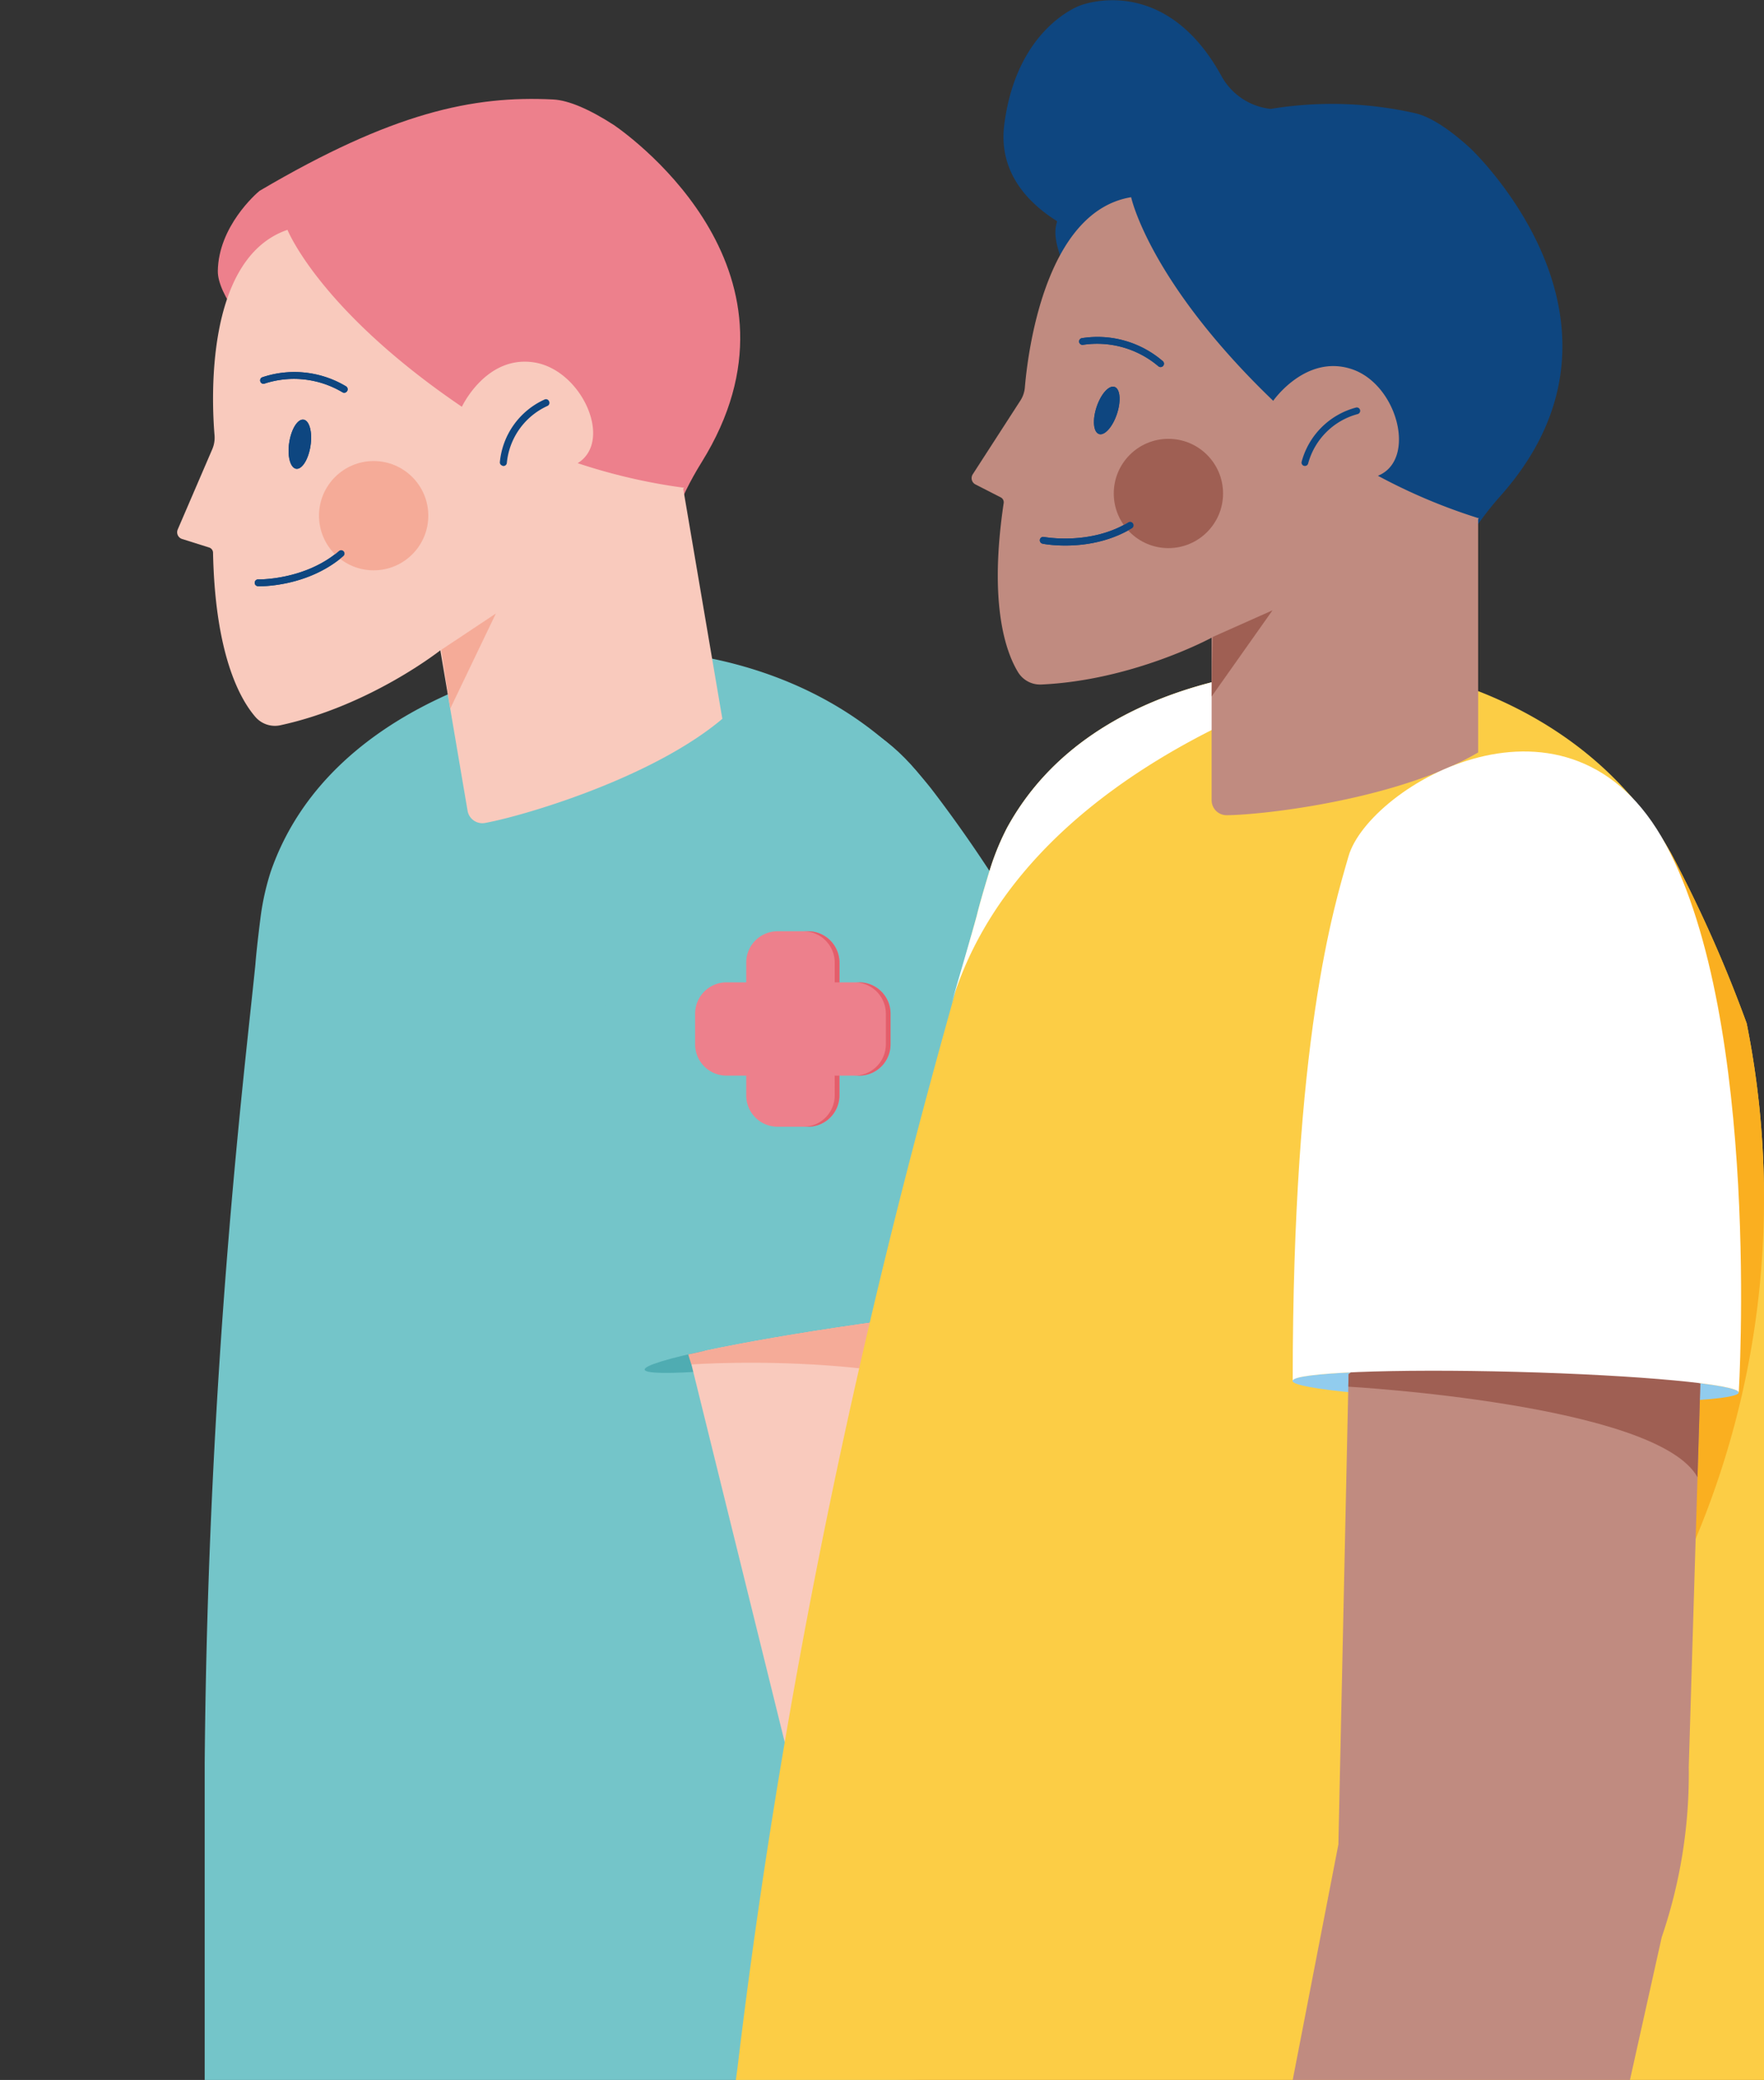<svg xmlns="http://www.w3.org/2000/svg" viewBox="0 0 372.53 439.28">
  <rect x="0" y="0" width="372.53" height="439.28" fill="#333333" stroke="none"/>
  <defs>
    <style>
      .cls-1 {
        isolation: isolate;
      }

      .cls-2 {
        fill: #74c5c9;
      }

      .cls-3 {
        fill: #ed808c;
      }

      .cls-4 {
        fill: #f9cabd;
      }

      .cls-5 {
        fill: #0e4680;
      }

      .cls-6 {
        fill: #f5ab98;
      }

      .cls-7 {
        fill: #4facb2;
      }

      .cls-8 {
        fill: #fccd45;
      }

      .cls-9 {
        fill: #faaf20;
      }

      .cls-10 {
        fill: #fff;
      }

      .cls-11 {
        fill: #c08b80;
      }

      .cls-12 {
        fill: #9f5f53;
      }

      .cls-13 {
        fill: #91ccee;
      }

      .cls-14 {
        mix-blend-mode: multiply;
        opacity: 0.75;
      }

      .cls-15 {
        fill: #e15360;
      }
    </style>
  </defs>
  <g class="cls-1">
    <g id="Calque_2" data-name="Calque 2">
      <g>
        <g>
          <path class="cls-2" d="M227.83,234.56a186.88,186.88,0,0,0-9.78-35.73,283.65,283.65,0,0,0-21.34-32.2c-23.92-30.27-62.7-30.18-69.25-29-.63.1-1.69.27-3.09.54s-2.47.39-3.1.51c-6.59,1-51.53,9-64.12,45.48a54.46,54.46,0,0,0-2.06,9.07s-.87,6.67-1.16,10.49c-2.15,21.5-10,84.18-10.7,168.58v67h143a186.31,186.31,0,0,0,44.1-5.27C272,396.72,241.69,316.2,227.83,234.56Z"/>
          <path class="cls-3" d="M46,57.23c-.14,9.83,26.18,32.62,26.18,32.62L139.86,120c.79-6.82,3.3-14.31,8.32-22.39C172.85,57.92,134,29.42,129.7,26.44c-5.08-3.29-9.57-5.27-12.89-5.43-17-.86-34,2.8-62,19.3C54.08,40.9,46.14,47.83,46,57.23Z"/>
          <path class="cls-2" d="M229.44,276s-8.37-78-34.56-111.55-63.89-1.74-65.63,13.67c-1.26,11.17-5.21,40,6.87,111.2Z"/>
          <path class="cls-4" d="M152.27,150.18h0l-8-47.07-55.49,9.42,8.27,48.74,1.69,9.94a3.17,3.17,0,0,0,3.68,2.6c8.11-1.48,35.27-9.45,50.13-22h0Z"/>
          <path class="cls-4" d="M122,97.82c7.6-4.69.85-19.76-9.26-21.29s-15.2,9.38-15.2,9.38C67.44,65.46,60.71,48.54,60.71,48.54c-17.51,6-16,36.34-15.4,43.42a6.16,6.16,0,0,1-.49,2.93l-7.29,16.94a1.49,1.49,0,0,0,.92,2l5.74,1.81a1.17,1.17,0,0,1,.8,1.09c.44,21.45,5.65,30.85,8.91,34.64a5.45,5.45,0,0,0,5.26,1.81c19.17-4.14,34.05-16,34.05-16l51.29-34.16A122,122,0,0,1,122,97.82Z"/>
          <path class="cls-5" d="M54.22,123.74a.7.7,0,0,1-.43-.67.71.71,0,0,1,.73-.7c.1,0,9.86.18,17.07-6a.72.72,0,0,1,1,.08.71.71,0,0,1-.08,1c-7.64,6.58-17.62,6.38-18,6.37A.58.58,0,0,1,54.22,123.74Z"/>
          <path class="cls-5" d="M55.37,81a.68.68,0,0,1-.38-.4.7.7,0,0,1,.4-.92,21.22,21.22,0,0,1,17.68,1.91.73.73,0,0,1,.24,1,.72.72,0,0,1-1,.25A20,20,0,0,0,55.91,81,.72.72,0,0,1,55.37,81Z"/>
          <ellipse class="cls-5" cx="63.16" cy="93.81" rx="5.24" ry="2.27" transform="matrix(0.15, -0.99, 0.99, 0.15, -39.02, 142.27)"/>
          <path class="cls-5" d="M106,98.31a.71.71,0,0,1-.44-.69,16.2,16.2,0,0,1,9.39-13.22.71.71,0,0,1,1,.34.72.72,0,0,1-.35,1,14.77,14.77,0,0,0-8.56,12,.72.72,0,0,1-.75.68A.61.61,0,0,1,106,98.31Z"/>
          <circle class="cls-6" cx="78.91" cy="108.91" r="11.54"/>
          <path class="cls-5" d="M54.22,123.74a.7.7,0,0,1-.43-.67.71.71,0,0,1,.73-.7c.1,0,9.86.18,17.07-6a.72.72,0,0,1,1,.08.71.71,0,0,1-.08,1c-7.64,6.58-17.62,6.38-18,6.37A.58.58,0,0,1,54.22,123.74Z"/>
          <path class="cls-5" d="M55.37,81a.68.68,0,0,1-.38-.4.7.7,0,0,1,.4-.92,21.22,21.22,0,0,1,17.68,1.91.73.73,0,0,1,.24,1,.72.72,0,0,1-1,.25A20,20,0,0,0,55.91,81,.72.72,0,0,1,55.37,81Z"/>
          <ellipse class="cls-5" cx="63.16" cy="93.81" rx="5.24" ry="2.27" transform="matrix(0.15, -0.99, 0.99, 0.15, -39.02, 142.27)"/>
          <polygon class="cls-6" points="93.2 137.23 104.72 129.57 95.09 149.65 93.2 137.23"/>
          <ellipse class="cls-7" cx="182.78" cy="282.62" rx="47.13" ry="3.14" transform="translate(-38.11 28.67) rotate(-8.13)"/>
          <path class="cls-4" d="M182.1,279.56c-13,1.86-24.79,3.9-33.18,5.69l-2.9,2.92,27.55,111.57c27.34-26.45,46.12-60,53.4-97.95-2.18-8.94-6.65-24.17-7.91-26.29C210.47,275.93,197.67,277.34,182.1,279.56Z"/>
          <path class="cls-6" d="M220.08,275.42c-8.61.45-22.33,1.9-37.74,4.1-15.18,2.16-28.57,4.57-37,6.53l.66,2.12s59.21-4.32,80.28,16.87c.27-1.27.53-2.55.78-3.82C224.29,290.77,221.8,281.66,220.08,275.42Z"/>
        </g>
        <path class="cls-8" d="M372.53,253a187.41,187.41,0,0,0-3.66-36.87,284.63,284.63,0,0,0-15.65-35.32C334.7,147,296.46,140.59,289.8,140.68c-.64,0-1.72,0-3.14,0s-2.5,0-3.15,0c-6.66-.09-52.3.27-70.82,34.11a53.83,53.83,0,0,0-3.55,8.59s-2,6.43-2.9,10.14c-7.39,27-35.85,120.35-50.5,243.26l-.34,2.5H372.53V253Z"/>
        <path class="cls-9" d="M353.22,180.83c-1-1.88-2.13-3.67-3.28-5.38l-14.89,29.09s8.26,124,10.09,133.08c.33,1.61,1.9,3.44,4.26,5.33A185.44,185.44,0,0,0,372.53,253a187.41,187.41,0,0,0-3.66-36.87A284.63,284.63,0,0,0,353.22,180.83Z"/>
        <path class="cls-5" d="M310.62,31.41c-4.45-4.09-8.56-6.79-11.8-7.51A79.65,79.65,0,0,0,268.37,23h0a13.49,13.49,0,0,1-10.27-6.68c-12.15-22.4-30-15.15-30-15.15s-13.34,4.59-16,25.05c-1.32,10,4.84,16.54,11.12,20.48,0,.06,0,.1,0,.15-.08.32-.17.63-.23,1C221.16,57.43,243.3,84.3,243.3,84.3l61.68,41c1.92-6.59,5.65-13.55,12-20.68C347.89,69.67,314.36,35.07,310.62,31.41Z"/>
        <path class="cls-10" d="M290.58,140.69c-.29,0-.56,0-.78,0-.64,0-1.72,0-3.14,0s-2.5,0-3.15,0c-6.66-.09-52.3.27-70.82,34.11a53.83,53.83,0,0,0-3.55,8.59s-2,6.43-2.9,10.14c-1.28,4.65-3.12,10.88-5.37,18.63h0C214.29,167.1,267.53,147.28,290.58,140.69Z"/>
        <path class="cls-11" d="M312.16,157.19h0V109.44H255.88V169a3.16,3.16,0,0,0,3.19,3.17c8.24-.09,36.35-3.41,53.09-13.25h0Z"/>
        <path class="cls-11" d="M291,100.48c8.28-3.35,4.15-19.33-5.56-22.53s-16.56,6.7-16.56,6.7c-26.22-25.19-30-43-30-43-18.27,3-21.86,33.15-22.45,40.23a6.06,6.06,0,0,1-1,2.81l-10,15.48a1.49,1.49,0,0,0,.57,2.14l5.36,2.74a1.17,1.17,0,0,1,.6,1.21c-3.16,21.22.41,31.35,3,35.64a5.46,5.46,0,0,0,4.88,2.67c19.59-.87,36.24-10,36.24-10l56.28-25.09A121.09,121.09,0,0,1,291,100.48Z"/>
        <path class="cls-5" d="M219.92,114.71a.72.72,0,0,1,.53-1.31c.09,0,9.68,1.84,17.83-3.07a.71.71,0,0,1,1,.24.72.72,0,0,1-.24,1c-8.63,5.2-18.44,3.34-18.85,3.26A1.09,1.09,0,0,1,219.92,114.71Z"/>
        <path class="cls-5" d="M228.22,72.72a.7.7,0,0,1-.32-.46.71.71,0,0,1,.56-.84,21.15,21.15,0,0,1,17.1,4.85.71.71,0,0,1-.93,1.08,20,20,0,0,0-15.88-4.53A.7.7,0,0,1,228.22,72.72Z"/>
        <ellipse class="cls-5" cx="233.74" cy="86.69" rx="5.24" ry="2.27" transform="translate(78.34 281.63) rotate(-71.79)"/>
        <path class="cls-5" d="M275.19,98.3a.72.72,0,0,1-.31-.76,16.19,16.19,0,0,1,11.46-11.46.71.71,0,0,1,.39,1.37,14.8,14.8,0,0,0-10.46,10.4.7.7,0,0,1-.85.54A.65.65,0,0,1,275.19,98.3Z"/>
        <circle class="cls-12" cx="246.75" cy="104.22" r="11.54"/>
        <path class="cls-5" d="M219.92,114.71a.72.72,0,0,1,.53-1.31c.09,0,9.68,1.84,17.83-3.07a.71.71,0,0,1,1,.24.72.72,0,0,1-.24,1c-8.63,5.2-18.44,3.34-18.85,3.26A1.09,1.09,0,0,1,219.92,114.71Z"/>
        <path class="cls-5" d="M228.22,72.72a.7.7,0,0,1-.32-.46.71.71,0,0,1,.56-.84,21.15,21.15,0,0,1,17.1,4.85.71.71,0,0,1-.93,1.08,20,20,0,0,0-15.88-4.53A.7.7,0,0,1,228.22,72.72Z"/>
        <ellipse class="cls-5" cx="233.74" cy="86.69" rx="5.24" ry="2.27" transform="translate(78.34 281.63) rotate(-71.79)"/>
        <polygon class="cls-12" points="256.1 134.53 268.73 128.9 255.88 147.09 256.1 134.53"/>
        <ellipse class="cls-13" cx="320.07" cy="292.86" rx="3.14" ry="47.13" transform="translate(18.87 605.11) rotate(-88.49)"/>
        <path class="cls-3" d="M181.45,207.47h-4.17v-4.16a6.62,6.62,0,0,0-6.62-6.63h-6.45a6.62,6.62,0,0,0-6.62,6.63v4.16h-4.17a6.62,6.62,0,0,0-6.62,6.63v6.44a6.62,6.62,0,0,0,6.62,6.63h4.17v4.16a6.62,6.62,0,0,0,6.62,6.63h6.45a6.62,6.62,0,0,0,6.62-6.63v-4.16h4.17a6.62,6.62,0,0,0,6.62-6.63V214.1A6.62,6.62,0,0,0,181.45,207.47Z"/>
        <g class="cls-14">
          <path class="cls-15" d="M176.28,203.31v4.16h1v-4.16a6.62,6.62,0,0,0-6.62-6.63h-1A6.63,6.63,0,0,1,176.28,203.31Z"/>
          <path class="cls-15" d="M176.28,231.33a6.63,6.63,0,0,1-6.63,6.63h1a6.62,6.62,0,0,0,6.62-6.63v-4.16h-1Z"/>
          <path class="cls-15" d="M181.45,207.47h-1a6.63,6.63,0,0,1,6.63,6.63v6.44a6.63,6.63,0,0,1-6.63,6.63h1a6.62,6.62,0,0,0,6.62-6.63V214.1A6.62,6.62,0,0,0,181.45,207.47Z"/>
        </g>
        <path class="cls-11" d="M344.22,439.28l6.71-30.15a106.58,106.58,0,0,0,5.71-35.94l2.45-81.06L302.64,275.5,284.8,290.23l-2.15,99.29L273,439.28Z"/>
        <path class="cls-12" d="M358.49,312l.6-19.82L302.64,275.5,284.8,290.23l-.06,2.63S350,296.5,358.49,312Z"/>
        <path class="cls-10" d="M351.79,178.35c-20.2-37.51-62.7-12.42-67,2.48C281.68,191.64,273,219.43,273,291.62c0-1.73,21.17-2.58,47.2-1.89s47.08,2.65,47,4.38C367.19,294.11,372,215.85,351.79,178.35Z"/>
      </g>
    </g>
  </g>
</svg>

